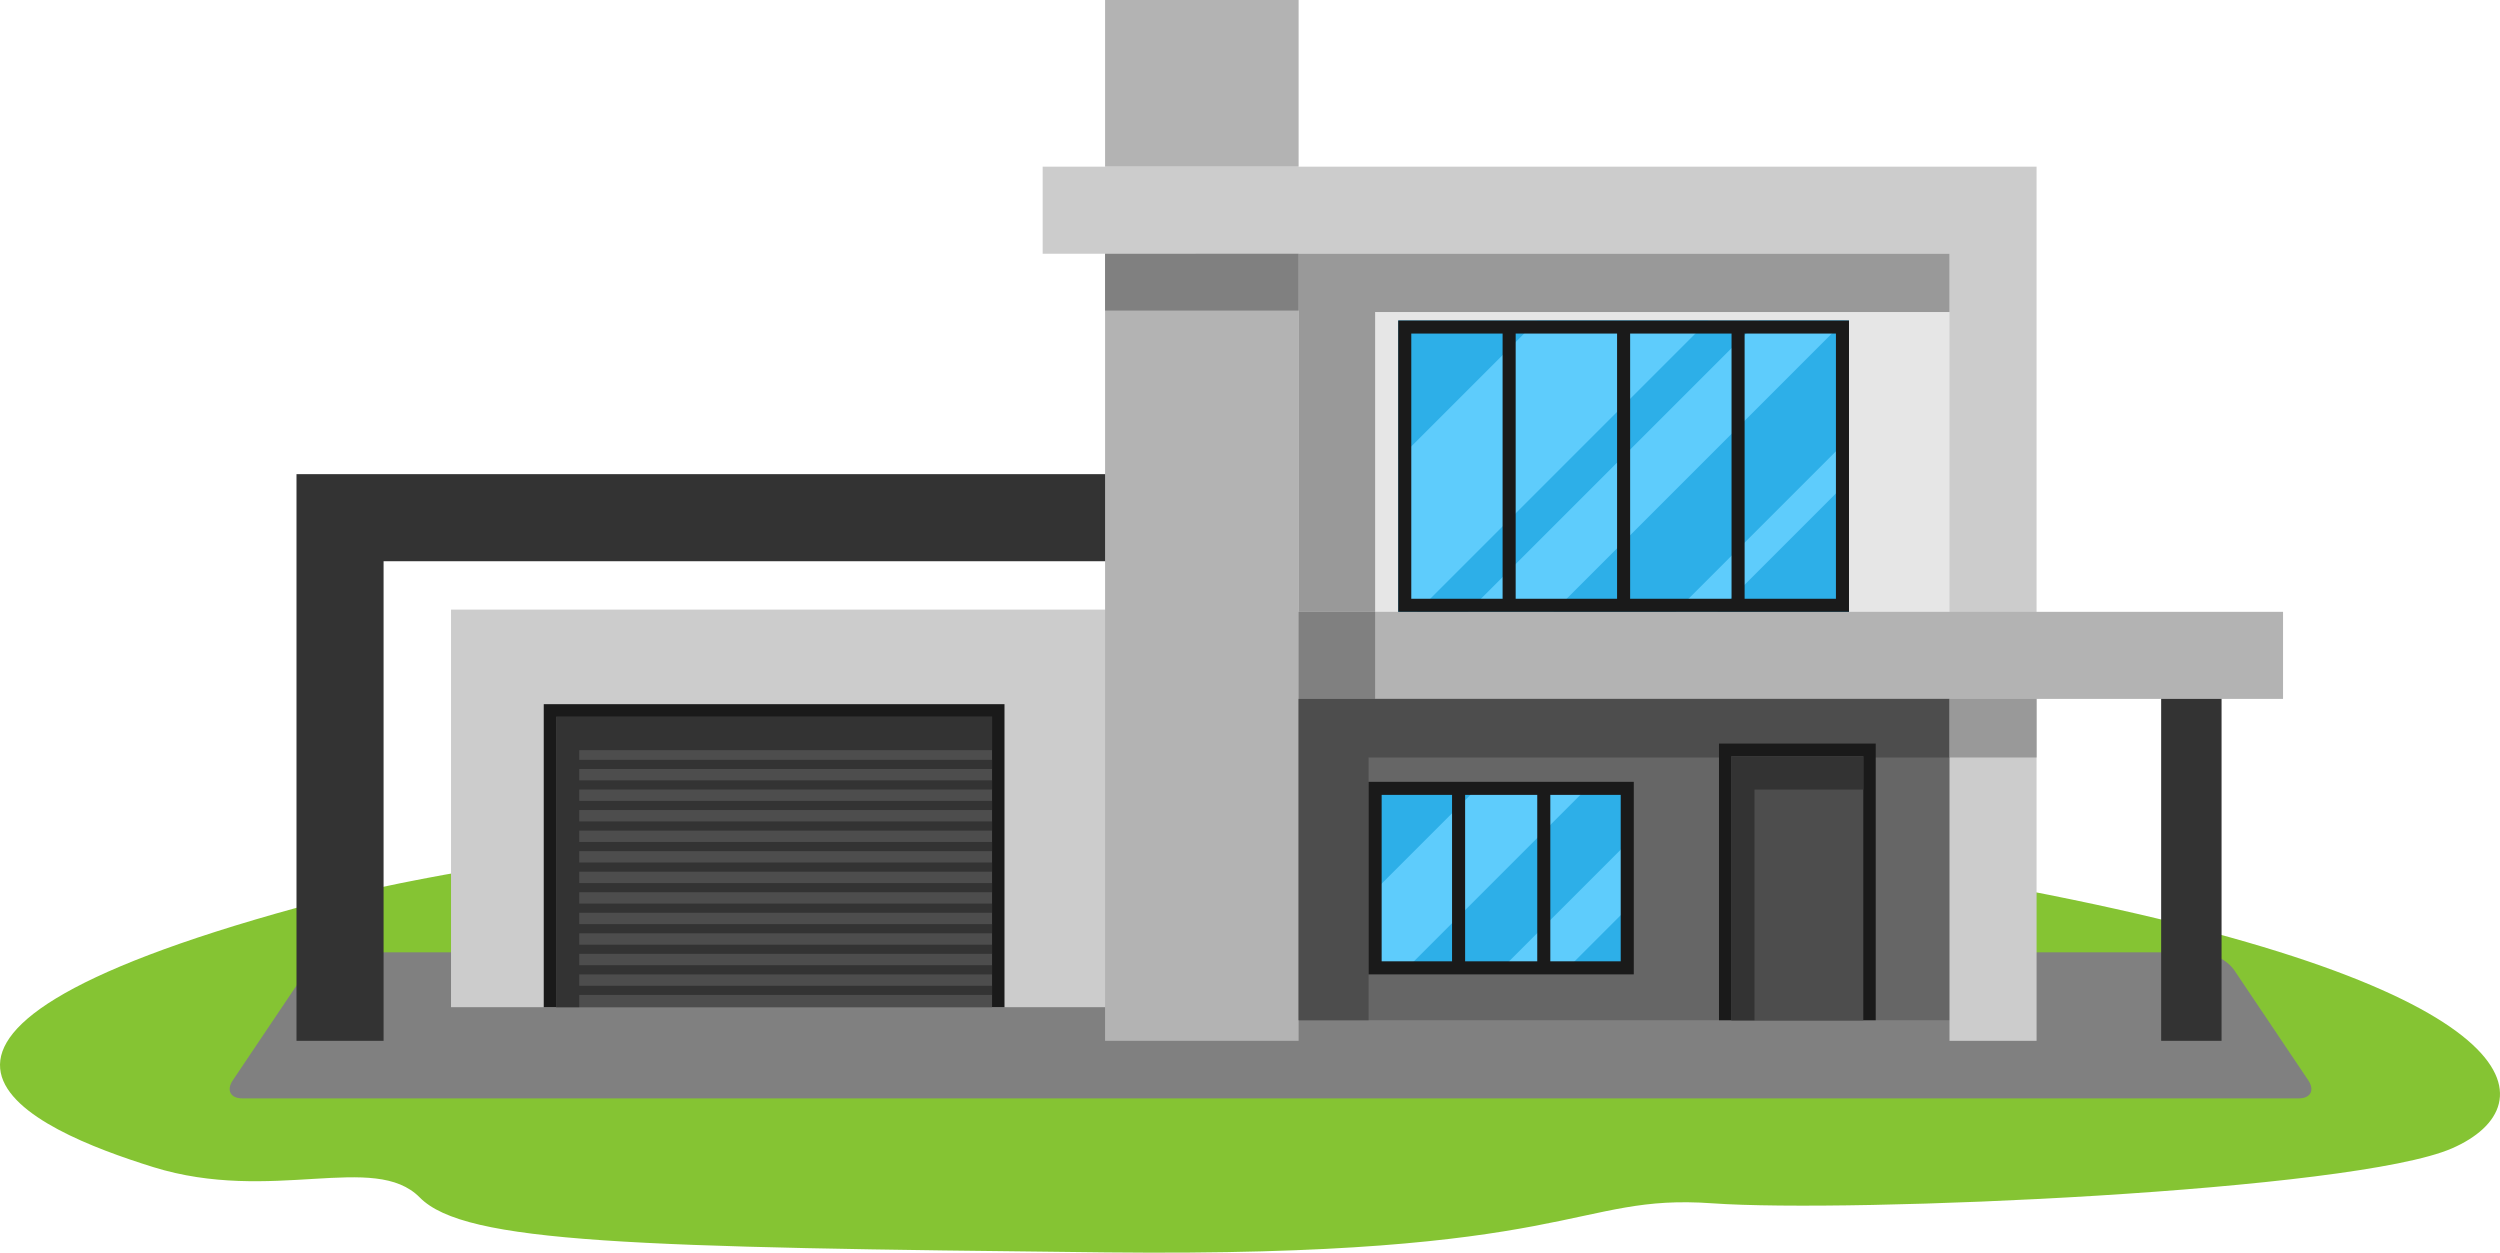 <?xml version="1.0" encoding="UTF-8"?><svg xmlns="http://www.w3.org/2000/svg" xmlns:xlink="http://www.w3.org/1999/xlink" height="866.9" preserveAspectRatio="xMidYMid meet" version="1.0" viewBox="0.0 -0.0 1730.0 866.9" width="1730.0" zoomAndPan="magnify"><defs><clipPath id="a"><path d="M 0 567 L 1730 567 L 1730 866.859 L 0 866.859 Z M 0 567"/></clipPath></defs><g><g clip-path="url(#a)"><path d="M 206.082 627.961 C -126.246 719.234 23.703 781.984 105.93 807.594 C 188.16 833.199 259.074 796.77 290.48 828.66 C 321.887 860.551 439.133 863.113 765.496 866.656 C 1091.852 870.203 1088.859 825.809 1184.859 832.684 C 1280.848 839.555 1628.758 824.383 1696.824 794.645 C 1764.898 764.906 1755.547 684.184 1401.684 616.082 C 1047.832 547.98 486.352 550.984 206.082 627.961" fill="#85c433"/></g><g><path d="M 1546.211 671.527 C 1541.59 664.652 1531.031 659.023 1522.738 659.023 L 235.68 659.023 C 227.395 659.023 216.832 664.652 212.211 671.527 L 161.102 747.582 C 156.48 754.457 159.477 760.086 167.762 760.086 L 1590.66 760.086 C 1598.949 760.086 1601.941 754.457 1597.32 747.582 L 1546.211 671.527" fill="#808080"/></g><g><path d="M 265.434 720.25 L 205.176 720.25 L 205.176 328.113 L 885.395 328.113 L 885.395 388.371 L 265.434 388.371 L 265.434 720.25" fill="#333"/></g><g><path d="M 859.488 696.973 L 859.488 421.855 L 312.109 421.855 L 312.109 696.973 L 859.488 696.973" fill="#ccc"/></g><g><path d="M 1367.672 160.172 L 827.516 160.172 L 827.516 437.867 L 1367.672 437.867 L 1367.672 160.172" fill="#e6e6e6"/></g><g><path d="M 1367.672 706.012 L 1367.672 437.867 L 827.516 437.867 L 827.516 706.012 L 1367.672 706.012" fill="#666"/></g><g><path d="M 1409.309 720.25 L 1349.051 720.25 L 1349.051 175.586 L 721.523 175.586 L 721.523 115.328 L 1409.309 115.328 L 1409.309 720.25" fill="#ccc"/></g><g><path d="M 1495.52 447.91 L 1495.52 720.25 L 1537.32 720.25 L 1537.32 447.91 L 1495.52 447.91" fill="#333"/></g><g><path d="M 1579.859 483.641 L 865.07 483.641 L 865.07 423.383 L 1579.859 423.383 L 1579.859 483.641" fill="#b3b3b3"/></g><g><path d="M 898.645 720.25 L 764.715 720.25 L 764.715 175.586 L 898.645 175.586 L 898.645 720.25" fill="#b3b3b3"/></g><g><path d="M 898.645 115.328 L 764.715 115.328 L 764.715 -0.004 L 898.645 -0.004 L 898.645 115.328" fill="#b3b3b3"/></g><g><path d="M 1349.051 175.586 L 1349.051 215.918 L 951.586 215.918 L 951.586 423.383 L 898.645 423.383 L 898.645 175.586 L 1349.051 175.586" fill="#999"/></g><g><path d="M 898.645 423.383 L 898.645 483.641 L 951.582 483.641 L 951.586 423.383 L 898.645 423.383" fill="#808080"/></g><g><path d="M 947.062 706.012 L 947.062 524.18 L 1349.051 524.18 L 1349.051 483.641 L 898.645 483.641 L 898.645 706.012 L 947.062 706.012" fill="#4d4d4d"/></g><g><path d="M 898.645 175.586 L 898.645 214.914 L 764.715 214.914 L 764.715 175.586 L 898.645 175.586" fill="#808080"/></g><g><path d="M 1349.051 524.18 L 1409.309 524.18 L 1409.309 483.641 L 1349.051 483.641 L 1349.051 524.18" fill="#999"/></g><g><path d="M 1126.059 669.75 L 951.582 669.75 L 951.582 545.539 L 1126.059 545.539 L 1126.059 669.75" fill="#2dafe8"/></g><g><path d="M 1126.059 583.422 L 1039.73 669.75 L 1085.078 669.75 L 1126.059 628.773 L 1126.059 583.422" fill="#5eccfc"/></g><g><path d="M 1022.039 545.539 L 951.586 615.996 L 951.586 669.75 L 973.898 669.75 L 1098.109 545.539 L 1022.039 545.539" fill="#5eccfc"/></g><g><path d="M 947.062 541.02 L 947.062 674.27 L 1130.578 674.27 L 1130.578 541.02 Z M 1063.781 550.059 L 1063.781 665.23 L 1013.859 665.23 L 1013.859 550.059 Z M 956.102 550.059 L 1004.82 550.059 L 1004.82 665.23 L 956.102 665.23 Z M 1121.539 665.23 L 1072.82 665.23 L 1072.82 550.059 L 1121.539 550.059 L 1121.539 665.23" fill="#1a1a1a"/></g><g><path d="M 1279.5 221.785 L 967.566 221.785 L 967.566 423.383 L 1279.5 423.383 L 1279.5 221.785" fill="#2dafe8"/></g><g><path d="M 1063.738 221.785 L 967.566 317.949 L 967.566 423.383 L 980.645 423.383 L 1182.238 221.785 L 1063.738 221.785" fill="#5eccfc"/></g><g><path d="M 1159.41 423.383 L 1188.531 423.383 L 1279.488 332.418 L 1279.488 303.293 L 1159.41 423.383" fill="#5eccfc"/></g><g><path d="M 1276.641 221.785 L 1217.391 221.785 L 1015.789 423.383 L 1075.051 423.383 L 1276.641 221.785" fill="#5eccfc"/></g><g><path d="M 1207.27 221.785 L 967.566 221.785 L 967.566 423.383 L 1279.5 423.383 L 1279.5 221.785 Z M 1198.23 230.824 L 1198.23 414.344 L 1128.051 414.344 L 1128.051 230.824 Z M 1119.012 230.824 L 1119.012 414.344 L 1048.84 414.344 L 1048.84 230.824 Z M 976.605 230.824 L 1039.801 230.824 L 1039.801 414.344 L 976.605 414.344 Z M 1270.461 414.344 L 1207.27 414.344 L 1207.27 230.824 L 1270.461 230.824 L 1270.461 414.344" fill="#1a1a1a"/></g><g><path d="M 1298 514.555 L 1189.539 514.555 L 1189.539 706.012 L 1298 706.012 L 1298 514.555" fill="#1a1a1a"/></g><g><path d="M 1289.398 523.281 L 1289.398 706.012 L 1198.129 706.012 L 1198.129 523.281 L 1289.398 523.281" fill="#4d4d4d"/></g><g><path d="M 1289.398 523.281 L 1289.398 546.391 L 1214.109 546.391 L 1214.109 706.012 L 1198.129 706.012 L 1198.129 523.281 L 1289.398 523.281" fill="#333"/></g><g><path d="M 695.113 487.285 L 376.27 487.285 L 376.27 696.973 L 695.113 696.973 L 695.113 487.285" fill="#1a1a1a"/></g><g><path d="M 686.508 496.012 L 686.508 696.973 L 384.859 696.973 L 384.859 496.012 L 686.508 496.012" fill="#4d4d4d"/></g><g><path d="M 686.508 496.012 L 686.508 519.117 L 400.84 519.117 L 400.84 696.973 L 384.859 696.973 L 384.859 496.012 L 686.508 496.012" fill="#333"/></g><g><path d="M 686.508 532.145 L 395.078 532.145 L 395.078 525.789 L 686.508 525.789 L 686.508 532.145" fill="#333"/></g><g><path d="M 686.508 546.359 L 395.078 546.359 L 395.078 540.004 L 686.508 540.004 L 686.508 546.359" fill="#333"/></g><g><path d="M 686.508 560.57 L 395.078 560.57 L 395.078 554.219 L 686.508 554.219 L 686.508 560.57" fill="#333"/></g><g><path d="M 686.508 574.785 L 395.078 574.785 L 395.078 568.43 L 686.508 568.43 L 686.508 574.785" fill="#333"/></g><g><path d="M 686.508 589 L 395.078 589 L 395.078 582.645 L 686.508 582.645 L 686.508 589" fill="#333"/></g><g><path d="M 686.508 603.215 L 395.078 603.215 L 395.078 596.859 L 686.508 596.859 L 686.508 603.215" fill="#333"/></g><g><path d="M 686.508 617.43 L 395.078 617.43 L 395.078 611.07 L 686.508 611.07 L 686.508 617.43" fill="#333"/></g><g><path d="M 686.508 631.641 L 395.078 631.641 L 395.078 625.285 L 686.508 625.285 L 686.508 631.641" fill="#333"/></g><g><path d="M 686.508 645.855 L 395.078 645.855 L 395.078 639.5 L 686.508 639.5 L 686.508 645.855" fill="#333"/></g><g><path d="M 686.508 660.07 L 395.078 660.07 L 395.078 653.715 L 686.508 653.715 L 686.508 660.07" fill="#333"/></g><g><path d="M 686.508 674.281 L 395.078 674.281 L 395.078 667.93 L 686.508 667.93 L 686.508 674.281" fill="#333"/></g><g><path d="M 686.508 688.496 L 395.078 688.496 L 395.078 682.141 L 686.508 682.141 L 686.508 688.496" fill="#333"/></g></g></svg>
